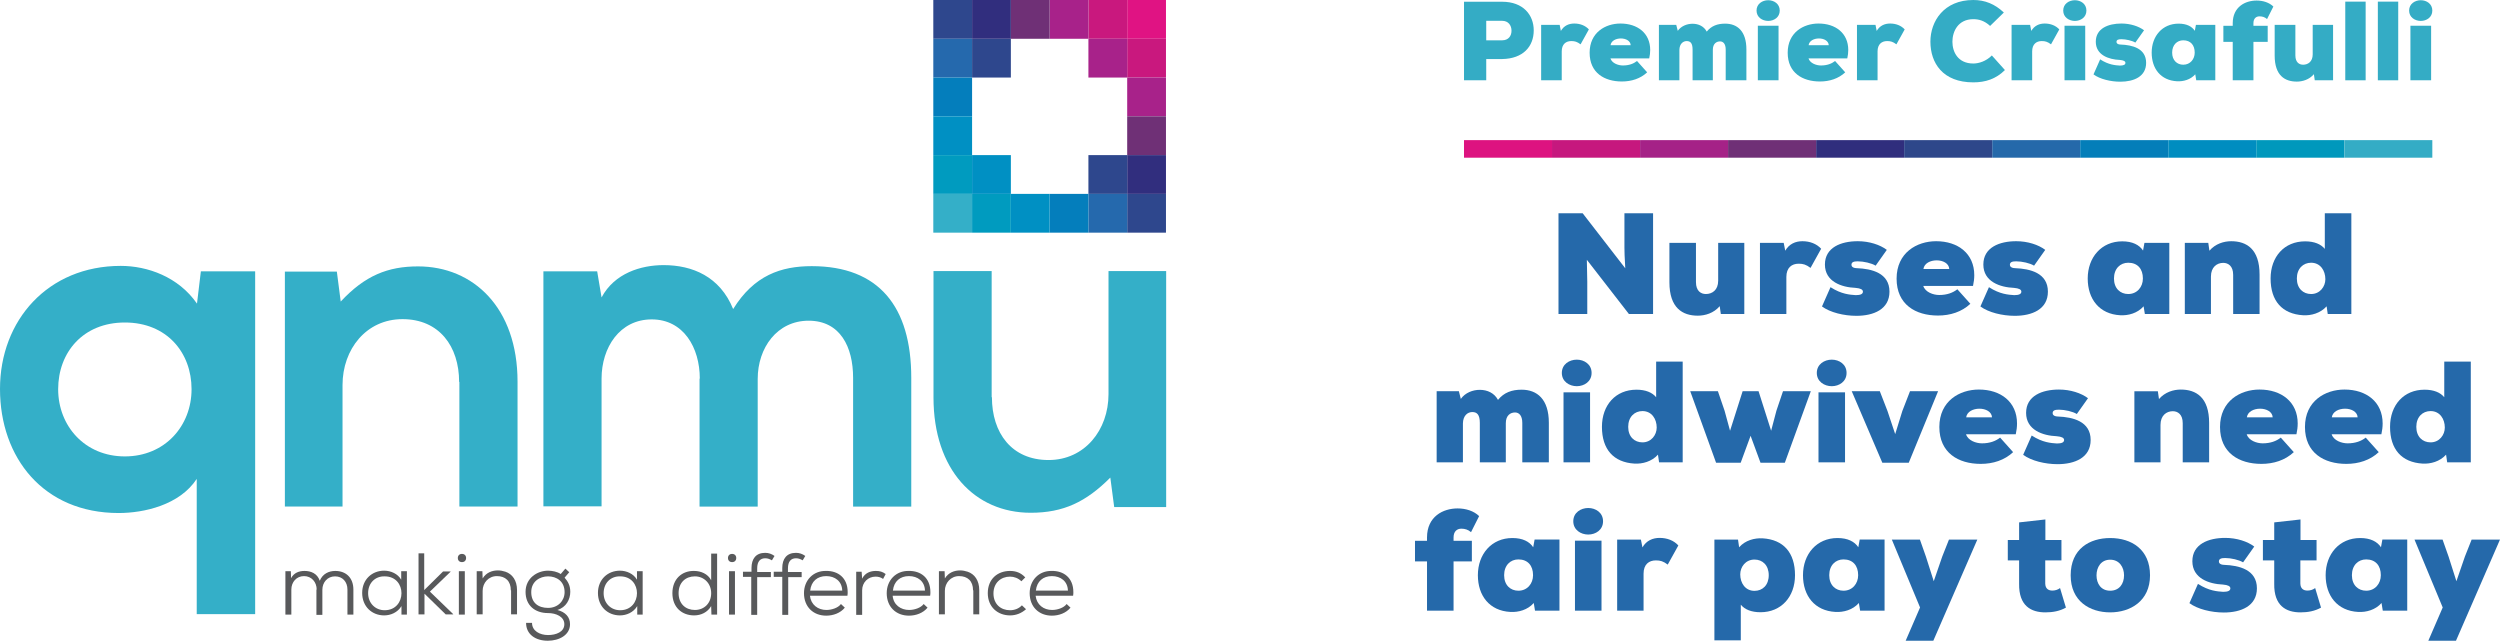 <?xml version="1.0" encoding="UTF-8"?> <svg xmlns="http://www.w3.org/2000/svg" id="Layer_1" viewBox="0 0 690.575 176.991"><defs><style>.cls-1{fill:#c6187e;}.cls-2{fill:#047ebc;}.cls-3{fill:#34acc5;}.cls-4{fill:#2569ad;}.cls-5{fill:#2e478a;}.cls-6{fill:#009bbf;}.cls-7{fill:#0090c3;}.cls-8{fill:#dd1380;}.cls-9{fill:#e01383;}.cls-10{fill:#a52287;}.cls-11{fill:#312e7e;}.cls-12{fill:#2e478d;}.cls-13{fill:#34afc8;}.cls-14{fill:#58595b;}.cls-15{fill:#a8228a;}.cls-16{fill:#0098bc;}.cls-17{fill:#2569aa;}.cls-18{fill:#c9187e;}.cls-19{fill:#047eb9;}.cls-20{fill:#008dc0;}.cls-21{fill:#6f3076;}.cls-22{fill:#302e7d;}</style></defs><rect class="cls-12" x="257.807" width="10.711" height="10.711"></rect><rect class="cls-4" x="257.807" y="10.711" width="10.711" height="10.711"></rect><rect class="cls-2" x="257.807" y="21.423" width="10.711" height="10.711"></rect><rect class="cls-7" x="257.807" y="32.134" width="10.711" height="10.711"></rect><rect class="cls-6" x="257.807" y="42.846" width="10.711" height="10.711"></rect><rect class="cls-13" x="257.807" y="53.557" width="10.711" height="10.711"></rect><rect class="cls-12" x="311.364" y="53.557" width="10.711" height="10.711"></rect><rect class="cls-9" x="311.364" width="10.711" height="10.711"></rect><rect class="cls-18" x="311.364" y="10.711" width="10.711" height="10.711"></rect><rect class="cls-15" x="311.364" y="21.423" width="10.711" height="10.711"></rect><rect class="cls-21" x="311.364" y="32.134" width="10.711" height="10.711"></rect><rect class="cls-11" x="311.364" y="42.846" width="10.711" height="10.711"></rect><rect class="cls-12" x="300.653" y="42.846" width="10.711" height="10.711"></rect><rect class="cls-4" x="300.653" y="53.557" width="10.711" height="10.711"></rect><rect class="cls-18" x="300.653" width="10.711" height="10.711"></rect><rect class="cls-15" x="300.653" y="10.711" width="10.711" height="10.711"></rect><rect class="cls-2" x="289.941" y="53.557" width="10.711" height="10.711"></rect><rect class="cls-15" x="289.941" width="10.711" height="10.711"></rect><rect class="cls-7" x="279.23" y="53.557" width="10.711" height="10.711"></rect><rect class="cls-21" x="279.23" width="10.711" height="10.711"></rect><rect class="cls-12" x="268.519" y="10.711" width="10.711" height="10.711"></rect><rect class="cls-7" x="268.519" y="42.846" width="10.711" height="10.711"></rect><rect class="cls-6" x="268.518" y="53.557" width="10.711" height="10.711"></rect><rect class="cls-11" x="268.519" width="10.711" height="10.711"></rect><path class="cls-13" d="M54.342,132.287c-4.713,7.212-14.568,9.426-21.566,9.426C11.997,141.713,0,126.431,0,107.437s13.282-33.991,33.348-33.991c7.355,0,15.924,2.999,21.066,10.426l1.071-8.926h14.996v94.689h-16.139v-37.347h0ZM52.914,107.508c0-10.14-6.855-18.424-18.424-18.424s-18.424,8.283-18.424,18.424,7.355,18.566,18.424,18.566,18.424-8.426,18.424-18.566Z"></path><path class="cls-13" d="M126.823,105.508c0-9.854-5.499-17.352-15.639-17.352-9.997,0-16.567,8.283-16.567,18.209v33.562h-15.924v-64.911h14.353l1.071,8.283c6.712-7.212,13.068-9.712,21.351-9.712,15.282,0,27.493,11.425,27.493,31.849v34.491h-16.067v-34.419h-.071,0Z"></path><path class="cls-13" d="M193.305,104.58c0-8.569-4.499-16.353-13.282-16.353-8.855,0-13.853,7.784-13.853,16.353v35.276h-16.067v-64.911h14.853l1.214,7.212c3.57-6.712,10.926-8.926,17.138-8.926,7.926,0,15.567,3.142,19.209,12.14,5.784-9.355,13.282-11.854,21.708-11.854,18.566,0,27.493,11.211,27.493,30.849v35.562h-16.067v-35.562c0-8.569-3.57-15.781-12.282-15.781s-14.068,7.498-14.068,16.067v35.276h-16.067v-35.348h.071,0Z"></path><path class="cls-13" d="M273.998,109.722c0,9.854,5.427,17.352,15.639,17.352,9.997,0,16.567-8.283,16.567-18.209v-33.991h15.924v65.197h-14.353l-1.071-8.141c-6.712,6.712-12.925,9.712-21.994,9.712-15.424,0-26.85-11.854-26.85-31.849v-34.919h16.067v34.848h.071Z"></path><path class="cls-14" d="M87.476,162.85c0-2.071-1.428-3.713-3.499-3.713s-3.499,1.642-3.499,3.713v6.927h-1.642v-11.997h1.5l.071,1.928c.786-1.5,2.214-1.999,3.713-1.999,1.714,0,3.499.643,4.213,2.714.786-1.928,2.499-2.714,4.285-2.714,2.999,0,4.999,1.928,4.999,5.141v6.927h-1.642v-6.927c0-2.142-1.357-3.642-3.428-3.642s-3.499,1.642-3.499,3.713v6.927h-1.642v-6.998h.071,0Z"></path><path class="cls-14" d="M112.398,157.851v11.925h-1.5v-2.357c-1.071,1.785-2.999,2.571-4.784,2.571-3.356,0-6.07-2.428-6.07-6.213,0-3.713,2.714-6.141,6.07-6.141,1.857,0,3.785.857,4.713,2.499v-2.357h1.571v.073ZM101.687,163.85c0,2.785,1.999,4.713,4.57,4.713,3.071,0,4.642-2.357,4.642-4.713,0-2.285-1.5-4.642-4.642-4.642-2.571-.071-4.57,1.785-4.57,4.642Z"></path><path class="cls-14" d="M117.183,162.993l5.213-5.141h2.071v.071l-5.713,5.499,6.427,6.213v.071h-2.071l-5.856-5.713v5.713h-1.642v-16.853h1.571v10.14h0Z"></path><path class="cls-14" d="M127.608,152.996c.571,0,1.143.357,1.143,1.143s-.571,1.143-1.143,1.143-1.143-.357-1.143-1.143.571-1.143,1.143-1.143ZM128.394,169.777h-1.642v-11.997h1.642v11.997Z"></path><path class="cls-14" d="M141.105,163.064c0-2.571-1.5-3.928-3.856-3.928-2.285,0-3.928,1.857-3.928,4.07v6.498h-1.642v-11.925h1.571l.071,1.999c1-1.642,2.642-2.214,4.213-2.214.714,0,1.428.143,2.071.357,1.928.643,3.213,2.428,3.213,5.07v6.712h-1.642v-6.641h-.071v.002Z"></path><path class="cls-14" d="M157.243,158.066l-1.285,1.5c.857,1,1.571,2.071,1.571,3.928,0,2.071-1.143,4.285-3.57,4.999,2.214.571,3.499,1.928,3.499,3.928,0,2.999-2.999,4.57-6.141,4.57-3.428,0-5.998-1.785-5.998-4.927h1.642c0,2.214,2.142,3.356,4.427,3.356,2.214,0,4.499-.857,4.499-2.999,0-2.071-2.285-3.071-4.499-3.071-3.642,0-6.213-2.142-6.213-5.856,0-3.856,3.285-5.856,6.213-5.856,1.143,0,2.571.286,3.499.928l1.285-1.5,1.071,1h0ZM146.746,163.564c0,2.999,1.999,4.356,4.642,4.356,2.785,0,4.57-1.999,4.57-4.356,0-2.999-2.214-4.356-4.57-4.356-2.214,0-4.642,1.357-4.642,4.356Z"></path><path class="cls-14" d="M177.524,157.851v11.925h-1.5v-2.357c-1.071,1.785-2.999,2.571-4.784,2.571-3.356,0-6.07-2.428-6.07-6.213,0-3.713,2.714-6.141,6.07-6.141,1.857,0,3.785.857,4.713,2.499v-2.357h1.571v.073ZM166.741,163.85c0,2.785,1.999,4.713,4.57,4.713,3.071,0,4.642-2.357,4.642-4.713,0-2.285-1.5-4.642-4.642-4.642-2.571-.071-4.57,1.785-4.57,4.642Z"></path><path class="cls-14" d="M198.089,169.777h-1.571l-.071-2.357c-1,1.714-2.785,2.571-4.713,2.571-3.356,0-5.998-2.214-5.998-6.141s2.642-6.213,5.998-6.141c1.857,0,3.785.786,4.713,2.571v-7.355h1.642v16.853h0ZM187.449,163.85c0,2.999,1.999,4.642,4.499,4.642,2.571,0,4.499-1.857,4.499-4.642,0-2.714-1.999-4.642-4.499-4.642s-4.499,1.642-4.499,4.642Z"></path><path class="cls-14" d="M202.231,152.996c.571,0,1.143.357,1.143,1.143s-.571,1.143-1.143,1.143-1.143-.357-1.143-1.143.571-1.143,1.143-1.143ZM203.017,169.777h-1.642v-11.997h1.642v11.997Z"></path><path class="cls-14" d="M207.587,159.351h-2.356v-1.428h2.356v-1c0-2.571,1.214-4.213,3.785-4.213.928,0,1.785.286,2.571.857l-.714,1.214c-.643-.357-1.143-.571-1.857-.571-1.357,0-2.214.857-2.214,2.785v1h3.785v1.428h-3.785v10.426h-1.642v-10.497h.071Z"></path><path class="cls-14" d="M216.085,159.351h-2.356v-1.428h2.356v-1c0-2.571,1.214-4.213,3.785-4.213.928,0,1.785.286,2.571.857l-.714,1.214c-.643-.357-1.143-.571-1.857-.571-1.357,0-2.214.857-2.214,2.785v1h3.785v1.428h-3.713v10.426h-1.642v-10.497h-.001Z"></path><path class="cls-14" d="M228.296,168.491c1.428,0,3.213-.571,3.999-1.642l1.071,1c-1.214,1.5-3.213,2.214-5.141,2.214-3.57,0-6.141-2.428-6.141-6.213,0-3.57,2.571-6.213,6.07-6.141,3.285-.071,5.998,1.857,5.998,5.856,0,.286,0,.643-.071,1h-10.354c.286,2.499,2.214,3.928,4.57,3.928v-.002ZM228.224,159.137c-2.428,0-4.142,1.428-4.427,3.999h8.855c-.071-2.571-1.999-3.999-4.427-3.999h0Z"></path><path class="cls-14" d="M238.15,159.851c.786-1.642,2.356-2.142,3.785-2.142,1.071,0,1.857.214,2.714.857l-.714,1.357c-.571-.428-1.285-.643-2.071-.643-2.071,0-3.713,1.571-3.713,3.785v6.784h-1.642v-11.925h1.5l.143,1.928h-.002Z"></path><path class="cls-14" d="M251.147,168.491c1.428,0,3.213-.571,3.999-1.642l1.071,1c-1.214,1.5-3.213,2.214-5.141,2.214-3.57,0-6.141-2.428-6.141-6.213,0-3.57,2.571-6.213,6.07-6.141,3.285-.071,5.998,1.857,5.998,5.856,0,.286,0,.643-.071,1h-10.354c.214,2.499,2.214,3.928,4.57,3.928v-.002ZM251.075,159.137c-2.428,0-4.142,1.428-4.427,3.999h8.855c-.071-2.571-1.999-3.999-4.427-3.999h0Z"></path><path class="cls-14" d="M268.785,163.064c0-2.571-1.5-3.928-3.856-3.928-2.285,0-3.928,1.857-3.928,4.07v6.498h-1.642v-11.925h1.571l.071,1.999c1-1.642,2.642-2.214,4.213-2.214.714,0,1.428.143,2.071.357,1.928.643,3.213,2.428,3.213,5.07v6.712h-1.642v-6.641h-.071v.002Z"></path><path class="cls-14" d="M278.996,169.991c-3.356,0-6.141-2.285-6.141-6.141,0-3.928,2.714-6.141,6.141-6.141,1.642,0,2.999.5,4.213,1.785l-1.071,1.071c-.857-.857-1.999-1.285-3.142-1.285-2.499,0-4.57,1.714-4.57,4.642,0,2.999,2.071,4.642,4.57,4.642,1.214,0,2.428-.428,3.285-1.357l1.143,1.071c-1.285,1.143-2.785,1.714-4.427,1.714h-.001Z"></path><path class="cls-14" d="M290.636,168.491c1.428,0,3.213-.571,3.999-1.642l1.071,1c-1.214,1.5-3.213,2.214-5.141,2.214-3.57,0-6.141-2.428-6.141-6.213,0-3.57,2.571-6.213,6.07-6.141,3.285-.071,5.998,1.857,5.998,5.856,0,.286,0,.643-.071,1h-10.354c.286,2.499,2.214,3.928,4.57,3.928v-.002ZM290.565,159.137c-2.428,0-4.142,1.428-4.427,3.999h8.855c-.071-2.571-1.999-3.999-4.427-3.999h-.001Z"></path><path class="cls-3" d="M410.542,22.179h-6.139V.481h10.533c5.838,0,8.727,3.672,8.727,7.915,0,4.424-2.919,7.825-8.727,7.915h-4.394v5.868ZM414.936,11.135c1.746,0,2.588-1.204,2.588-2.648,0-1.475-.873-2.739-2.588-2.739h-4.394v5.387h4.394Z"></path><path class="cls-3" d="M431.157,8.546c.843-1.474,2.227-2.046,3.701-2.046,1.595,0,3.039.542,4.033,1.625l-2.287,4.123c-.963-.722-1.595-.903-2.558-.903-1.475,0-2.648.842-2.648,2.859v7.975h-5.688V6.861h5.116l.331,1.685Z"></path><path class="cls-3" d="M455.835,13.813c0,.722-.09,1.504-.271,2.317h-10.713c.421,1.354,2.167,1.956,3.431,1.956,1.685,0,2.949-.481,3.912-1.234l2.799,3.13c-1.866,1.746-4.333,2.528-6.982,2.528-4.815,0-8.908-2.377-8.908-7.945,0-5.597,4.364-8.065,8.516-8.065,4.695,0,8.216,2.648,8.216,7.313ZM447.739,10.623c-1.324,0-2.678.602-2.859,1.866h5.567c-.06-1.234-1.384-1.866-2.709-1.866Z"></path><path class="cls-3" d="M467.541,13.693c0-1.776-.602-2.347-1.625-2.347-.963,0-1.986.722-2.016,2.438v8.396h-5.658V6.861h4.785l.421,1.655c.933-1.324,2.558-1.956,4.093-1.956,1.625,0,3.13.692,3.912,2.167,1.294-1.595,2.979-2.197,5.086-2.197,3.34,0,5.868,2.046,5.868,7.132v8.517h-5.718v-8.486c0-1.625-.722-2.257-1.565-2.257-.963,0-1.986.602-1.986,2.317v8.426h-5.597v-8.486Z"></path><path class="cls-3" d="M488.427.06c1.595,0,3.19.993,3.19,2.859s-1.595,2.859-3.19,2.859-3.22-.993-3.22-2.859,1.625-2.859,3.22-2.859ZM485.568,7.102h5.718v15.077h-5.718V7.102Z"></path><path class="cls-3" d="M510.545,13.813c0,.722-.09,1.504-.271,2.317h-10.713c.421,1.354,2.167,1.956,3.431,1.956,1.685,0,2.949-.481,3.912-1.234l2.799,3.13c-1.866,1.746-4.333,2.528-6.982,2.528-4.815,0-8.908-2.377-8.908-7.945,0-5.597,4.364-8.065,8.516-8.065,4.695,0,8.216,2.648,8.216,7.313ZM502.45,10.623c-1.324,0-2.678.602-2.859,1.866h5.567c-.06-1.234-1.384-1.866-2.709-1.866Z"></path><path class="cls-3" d="M518.4,8.546c.843-1.474,2.227-2.046,3.701-2.046,1.595,0,3.039.542,4.032,1.625l-2.287,4.123c-.963-.722-1.595-.903-2.558-.903-1.475,0-2.648.842-2.648,2.859v7.975h-5.688V6.861h5.116l.331,1.685Z"></path><path class="cls-3" d="M545.094,22.751c-8.486,0-11.857-5.387-11.857-11.255,0-5.598,3.702-11.496,11.857-11.496,3.16,0,5.928,1.083,8.426,3.461l-3.792,3.701c-1.595-1.475-3.16-1.866-4.635-1.866-4.213,0-5.778,3.401-5.778,6.229,0,2.799,1.505,6.019,5.778,6.019,1.505,0,3.551-.632,5.116-2.227l3.611,4.033c-2.468,2.467-5.387,3.4-8.727,3.4Z"></path><path class="cls-3" d="M561.104,8.546c.843-1.474,2.227-2.046,3.701-2.046,1.595,0,3.039.542,4.033,1.625l-2.287,4.123c-.963-.722-1.595-.903-2.558-.903-1.475,0-2.648.842-2.648,2.859v7.975h-5.688V6.861h5.116l.331,1.685Z"></path><path class="cls-3" d="M573.142.06c1.595,0,3.19.993,3.19,2.859s-1.595,2.859-3.19,2.859-3.22-.993-3.22-2.859,1.625-2.859,3.22-2.859ZM570.283,7.102h5.718v15.077h-5.718V7.102Z"></path><path class="cls-3" d="M585.57,18.116c1.023,0,1.535-.241,1.535-.752,0-.451-.512-.722-1.595-.813-2.979-.12-6.59-1.324-6.59-5.026s3.491-5.026,7.072-5.026c2.468,0,4.785.752,6.259,1.866l-2.407,3.401c-.873-.542-2.588-.933-3.852-.933-.843,0-1.354.15-1.354.752,0,.271.181.692,1.144.722,3.19.12,7.042,1.023,7.042,5.056,0,3.822-3.431,5.206-7.132,5.206-2.678,0-5.658-.722-7.403-2.016l1.836-4.153c2.377,1.535,4.183,1.625,5.447,1.715Z"></path><path class="cls-3" d="M611.932,6.861v15.318h-5.266l-.271-1.655c-1.324,1.504-3.31,2.016-5.026,1.926-4.514-.241-7.012-3.491-7.012-7.915,0-4.544,2.949-8.005,7.433-8.005,2.197,0,3.672.752,4.484,1.986l.301-1.655h5.357ZM600.015,14.535c0,2.137,1.354,3.34,3.07,3.34,1.926,0,3.16-1.535,3.16-3.34,0-2.077-1.143-3.401-3.16-3.401-1.715,0-3.07,1.264-3.07,3.401Z"></path><path class="cls-3" d="M616.748,11.556h-2.588v-4.424h2.588v-.722c0-4.514,3.461-6.259,6.59-6.259,1.775,0,3.491.542,4.634,1.655l-1.745,3.461c-.602-.542-1.324-.752-2.077-.752-.903,0-1.685.542-1.685,1.896v.722h3.942v4.424h-3.942v10.623h-5.718v-10.623Z"></path><path class="cls-3" d="M634.052,15.317c0,1.896,1.053,2.558,2.137,2.558,1.354,0,2.648-.843,2.648-2.859V6.861h5.627v15.318h-5.056l-.241-1.685c-1.294,1.505-3.13,2.046-4.725,2.046-3.28,0-6.109-1.655-6.109-7.192V6.861h5.718v8.456Z"></path><path class="cls-3" d="M653.462,22.179h-5.627V.451h5.627v21.728Z"></path><path class="cls-3" d="M662.46,22.179h-5.627V.451h5.627v21.728Z"></path><path class="cls-3" d="M668.69.06c1.595,0,3.19.993,3.19,2.859s-1.595,2.859-3.19,2.859-3.22-.993-3.22-2.859,1.625-2.859,3.22-2.859ZM665.831,7.102h5.718v15.077h-5.718V7.102Z"></path><path class="cls-17" d="M448.716,68.443v-9.533h7.912v27.826h-6.677l-11.617-14.974.116,6.059v8.915h-7.95v-27.826h6.677l11.771,15.206c-.193-3.28-.232-4.593-.232-5.673Z"></path><path class="cls-17" d="M468.476,77.937c0,2.431,1.351,3.28,2.74,3.28,1.737,0,3.396-1.081,3.396-3.666v-10.459h7.217v19.644h-6.484l-.309-2.161c-1.66,1.93-4.014,2.624-6.059,2.624-4.207,0-7.835-2.123-7.835-9.224v-10.884h7.333v10.845Z"></path><path class="cls-17" d="M493.137,69.254c1.081-1.891,2.856-2.624,4.747-2.624,2.046,0,3.898.695,5.172,2.084l-2.933,5.287c-1.235-.926-2.045-1.158-3.28-1.158-1.891,0-3.396,1.081-3.396,3.666v10.227h-7.294v-19.644h6.561l.425,2.161Z"></path><path class="cls-17" d="M512.626,81.526c1.312,0,1.968-.309,1.968-.965,0-.579-.656-.926-2.045-1.042-3.821-.154-8.452-1.698-8.452-6.445s4.477-6.445,9.07-6.445c3.165,0,6.136.965,8.027,2.393l-3.087,4.361c-1.119-.695-3.319-1.196-4.94-1.196-1.081,0-1.737.193-1.737.965,0,.347.232.888,1.467.926,4.091.154,9.031,1.312,9.031,6.484,0,4.901-4.4,6.677-9.147,6.677-3.435,0-7.256-.927-9.494-2.586l2.354-5.326c3.049,1.968,5.365,2.084,6.986,2.2Z"></path><path class="cls-17" d="M545.353,76.007c0,.926-.116,1.93-.347,2.972h-13.739c.54,1.737,2.779,2.509,4.4,2.509,2.161,0,3.782-.617,5.017-1.582l3.589,4.014c-2.393,2.238-5.557,3.242-8.954,3.242-6.175,0-11.424-3.049-11.424-10.189,0-7.178,5.596-10.343,10.922-10.343,6.021,0,10.536,3.396,10.536,9.378ZM534.971,71.917c-1.698,0-3.435.772-3.666,2.393h7.14c-.077-1.582-1.775-2.393-3.473-2.393Z"></path><path class="cls-17" d="M556.389,81.526c1.312,0,1.968-.309,1.968-.965,0-.579-.656-.926-2.045-1.042-3.821-.154-8.452-1.698-8.452-6.445s4.477-6.445,9.07-6.445c3.165,0,6.136.965,8.027,2.393l-3.087,4.361c-1.119-.695-3.319-1.196-4.94-1.196-1.081,0-1.737.193-1.737.965,0,.347.232.888,1.467.926,4.091.154,9.031,1.312,9.031,6.484,0,4.901-4.4,6.677-9.147,6.677-3.435,0-7.256-.927-9.494-2.586l2.354-5.326c3.049,1.968,5.365,2.084,6.986,2.2Z"></path><path class="cls-17" d="M599.227,67.092v19.644h-6.754l-.347-2.123c-1.698,1.93-4.245,2.586-6.445,2.47-5.789-.309-8.992-4.477-8.992-10.15,0-5.828,3.782-10.266,9.533-10.266,2.817,0,4.709.965,5.751,2.547l.386-2.123h6.87ZM583.944,76.934c0,2.74,1.737,4.284,3.937,4.284,2.47,0,4.052-1.968,4.052-4.284,0-2.663-1.467-4.361-4.052-4.361-2.2,0-3.937,1.621-3.937,4.361Z"></path><path class="cls-17" d="M616.864,75.892c0-2.431-1.389-3.28-2.74-3.28-1.775,0-3.396,1.196-3.396,3.782v10.343h-7.217v-19.644h6.484l.309,2.161c1.66-1.93,4.014-2.624,6.021-2.624,4.245,0,7.835,2.161,7.835,9.224v10.883h-7.294v-10.845Z"></path><path class="cls-17" d="M649.513,58.911v27.826h-6.522l-.309-2.123c-1.737,1.93-4.284,2.586-6.484,2.47-5.789-.347-8.992-3.937-8.992-10.15,0-6.021,3.782-10.266,9.533-10.266,2.547,0,4.361.772,5.442,2.084v-9.841h7.333ZM634.462,76.934c0,2.74,1.737,4.284,3.937,4.284,2.431,0,3.936-2.045,3.936-4.091,0-2.393-1.389-4.554-3.936-4.554-2.2,0-3.937,1.621-3.937,4.361Z"></path><path class="cls-17" d="M408.773,116.83c0-2.277-.772-3.01-2.084-3.01-1.235,0-2.547.926-2.586,3.126v10.768h-7.256v-19.644h6.136l.54,2.123c1.196-1.698,3.28-2.509,5.249-2.509,2.084,0,4.014.888,5.017,2.779,1.659-2.045,3.821-2.818,6.522-2.818,4.284,0,7.526,2.624,7.526,9.147v10.922h-7.333v-10.884c0-2.084-.926-2.895-2.007-2.895-1.235,0-2.547.772-2.547,2.972v10.806h-7.178v-10.884Z"></path><path class="cls-17" d="M435.556,99.347c2.045,0,4.091,1.274,4.091,3.666s-2.045,3.667-4.091,3.667-4.13-1.274-4.13-3.667,2.084-3.666,4.13-3.666ZM431.89,108.378h7.333v19.335h-7.333v-19.335Z"></path><path class="cls-17" d="M464.809,99.888v27.826h-6.522l-.309-2.123c-1.737,1.93-4.284,2.586-6.484,2.47-5.789-.347-8.992-3.936-8.992-10.15,0-6.021,3.782-10.266,9.533-10.266,2.547,0,4.361.772,5.442,2.084v-9.841h7.333ZM449.758,117.911c0,2.74,1.737,4.284,3.937,4.284,2.431,0,3.936-2.045,3.936-4.091,0-2.393-1.389-4.554-3.936-4.554-2.2,0-3.937,1.621-3.937,4.361Z"></path><path class="cls-17" d="M489.238,118.992l1.466-5.558,1.814-5.365h7.68l-7.178,19.76h-6.715l-2.74-7.449-2.74,7.449h-6.792l-7.14-19.76h7.641l1.852,5.403,1.505,5.519,3.474-10.922h4.4l3.474,10.922Z"></path><path class="cls-17" d="M505.987,99.347c2.045,0,4.091,1.274,4.091,3.666s-2.045,3.667-4.091,3.667-4.13-1.274-4.13-3.667,2.084-3.666,4.13-3.666ZM502.321,108.378h7.333v19.335h-7.333v-19.335Z"></path><path class="cls-17" d="M523.508,119.918l1.968-6.368,2.123-5.48h7.757l-8.105,19.76h-7.294l-8.452-19.76h7.757l2.123,5.48,2.123,6.368Z"></path><path class="cls-17" d="M557.162,116.985c0,.926-.116,1.93-.347,2.972h-13.739c.54,1.737,2.779,2.508,4.4,2.508,2.161,0,3.782-.617,5.017-1.582l3.589,4.014c-2.393,2.238-5.557,3.242-8.954,3.242-6.175,0-11.424-3.049-11.424-10.189,0-7.179,5.596-10.343,10.922-10.343,6.021,0,10.536,3.396,10.536,9.378ZM546.78,112.894c-1.698,0-3.435.772-3.666,2.393h7.14c-.077-1.583-1.775-2.393-3.473-2.393Z"></path><path class="cls-17" d="M568.198,122.504c1.312,0,1.968-.309,1.968-.965,0-.579-.656-.926-2.045-1.042-3.821-.154-8.452-1.698-8.452-6.445s4.477-6.445,9.07-6.445c3.165,0,6.136.965,8.027,2.393l-3.087,4.361c-1.119-.695-3.319-1.196-4.94-1.196-1.081,0-1.737.193-1.737.965,0,.347.232.888,1.467.926,4.091.154,9.031,1.312,9.031,6.484,0,4.901-4.4,6.677-9.147,6.677-3.435,0-7.256-.926-9.494-2.586l2.354-5.326c3.049,1.968,5.365,2.084,6.986,2.2Z"></path><path class="cls-17" d="M602.931,116.869c0-2.431-1.389-3.28-2.74-3.28-1.775,0-3.396,1.196-3.396,3.782v10.343h-7.217v-19.644h6.484l.309,2.161c1.66-1.93,4.014-2.624,6.021-2.624,4.245,0,7.835,2.161,7.835,9.224v10.884h-7.294v-10.845Z"></path><path class="cls-17" d="M634.693,116.985c0,.926-.116,1.93-.347,2.972h-13.739c.54,1.737,2.779,2.508,4.4,2.508,2.161,0,3.782-.617,5.017-1.582l3.589,4.014c-2.393,2.238-5.557,3.242-8.954,3.242-6.175,0-11.424-3.049-11.424-10.189,0-7.179,5.596-10.343,10.922-10.343,6.021,0,10.536,3.396,10.536,9.378ZM624.312,112.894c-1.698,0-3.435.772-3.666,2.393h7.14c-.077-1.583-1.775-2.393-3.473-2.393Z"></path><path class="cls-17" d="M658.157,116.985c0,.926-.116,1.93-.347,2.972h-13.739c.54,1.737,2.779,2.508,4.4,2.508,2.161,0,3.782-.617,5.017-1.582l3.589,4.014c-2.393,2.238-5.557,3.242-8.954,3.242-6.175,0-11.424-3.049-11.424-10.189,0-7.179,5.596-10.343,10.922-10.343,6.021,0,10.536,3.396,10.536,9.378ZM647.776,112.894c-1.698,0-3.435.772-3.666,2.393h7.14c-.077-1.583-1.775-2.393-3.473-2.393Z"></path><path class="cls-17" d="M682.509,99.888v27.826h-6.522l-.309-2.123c-1.737,1.93-4.284,2.586-6.484,2.47-5.789-.347-8.992-3.936-8.992-10.15,0-6.021,3.782-10.266,9.533-10.266,2.547,0,4.361.772,5.442,2.084v-9.841h7.333ZM667.458,117.911c0,2.74,1.737,4.284,3.937,4.284,2.431,0,3.936-2.045,3.936-4.091,0-2.393-1.389-4.554-3.936-4.554-2.2,0-3.937,1.621-3.937,4.361Z"></path><path class="cls-17" d="M394.183,155.067h-3.319v-5.673h3.319v-.927c0-5.789,4.438-8.027,8.452-8.027,2.277,0,4.477.695,5.943,2.122l-2.238,4.438c-.772-.695-1.698-.965-2.663-.965-1.158,0-2.161.695-2.161,2.431v.927h5.056v5.673h-5.056v13.624h-7.333v-13.624Z"></path><path class="cls-17" d="M430.77,149.047v19.644h-6.754l-.347-2.123c-1.698,1.93-4.245,2.586-6.445,2.47-5.789-.308-8.992-4.477-8.992-10.15,0-5.827,3.782-10.266,9.533-10.266,2.817,0,4.709.965,5.75,2.547l.386-2.123h6.87ZM415.487,158.888c0,2.74,1.737,4.284,3.936,4.284,2.47,0,4.052-1.968,4.052-4.284,0-2.663-1.467-4.361-4.052-4.361-2.2,0-3.936,1.621-3.936,4.361Z"></path><path class="cls-17" d="M438.719,140.325c2.045,0,4.091,1.273,4.091,3.666s-2.045,3.666-4.091,3.666-4.13-1.273-4.13-3.666,2.084-3.666,4.13-3.666ZM435.053,149.356h7.333v19.335h-7.333v-19.335Z"></path><path class="cls-17" d="M453.693,151.208c1.081-1.891,2.856-2.624,4.747-2.624,2.045,0,3.898.694,5.171,2.084l-2.933,5.288c-1.235-.926-2.045-1.158-3.28-1.158-1.891,0-3.396,1.081-3.396,3.667v10.227h-7.294v-19.644h6.561l.425,2.161Z"></path><path class="cls-17" d="M473.568,176.873v-27.826h6.522l.309,2.123c1.698-1.93,4.245-2.586,6.484-2.47,5.751.347,8.954,3.936,8.954,10.188,0,5.982-3.821,10.228-9.533,10.228-2.547,0-4.361-.772-5.442-2.084v9.841h-7.294ZM488.581,158.888c0-2.74-1.698-4.322-3.937-4.322-2.47,0-3.937,2.045-3.937,4.091,0,2.393,1.389,4.554,3.937,4.554,2.238,0,3.937-1.583,3.937-4.323Z"></path><path class="cls-17" d="M520.575,149.047v19.644h-6.754l-.347-2.123c-1.698,1.93-4.245,2.586-6.445,2.47-5.789-.308-8.992-4.477-8.992-10.15,0-5.827,3.782-10.266,9.533-10.266,2.817,0,4.709.965,5.75,2.547l.386-2.123h6.87ZM505.292,158.888c0,2.74,1.737,4.284,3.936,4.284,2.47,0,4.052-1.968,4.052-4.284,0-2.663-1.467-4.361-4.052-4.361-2.2,0-3.936,1.621-3.936,4.361Z"></path><path class="cls-17" d="M534.043,176.989h-7.642l3.975-9.186-7.796-18.756h7.757l1.659,4.709,2.161,6.792,2.354-6.831,1.852-4.67h7.834l-12.157,27.942Z"></path><path class="cls-17" d="M564.995,149.163h4.438v5.635h-4.477v6.407c.039,1.389.849,1.93,1.968,1.93.733,0,1.544-.232,2.123-.695l1.621,5.403c-1.737.965-3.628,1.312-5.673,1.312-3.936,0-7.371-1.775-7.256-7.95v-6.407h-3.126v-5.635h3.126v-4.863l7.256-.81v5.673Z"></path><path class="cls-17" d="M593.901,158.927c0,7.14-5.48,10.228-10.999,10.228-5.635,0-10.922-3.088-10.922-10.228,0-7.333,5.249-10.305,10.922-10.305,5.866,0,10.999,3.126,10.999,10.305ZM586.723,158.927c0-2.239-1.274-4.322-3.821-4.322s-3.782,2.084-3.782,4.322,1.196,4.245,3.782,4.245c2.509,0,3.821-1.891,3.821-4.245Z"></path><path class="cls-17" d="M614.124,163.481c1.312,0,1.968-.309,1.968-.965,0-.579-.656-.926-2.045-1.042-3.821-.154-8.452-1.698-8.452-6.445s4.477-6.445,9.07-6.445c3.165,0,6.136.964,8.027,2.393l-3.087,4.361c-1.119-.695-3.319-1.196-4.94-1.196-1.081,0-1.737.193-1.737.965,0,.347.232.888,1.467.926,4.091.154,9.031,1.312,9.031,6.484,0,4.901-4.4,6.677-9.147,6.677-3.435,0-7.256-.926-9.494-2.586l2.354-5.326c3.049,1.968,5.365,2.084,6.986,2.2Z"></path><path class="cls-17" d="M635.465,149.163h4.438v5.635h-4.477v6.407c.039,1.389.849,1.93,1.968,1.93.733,0,1.544-.232,2.123-.695l1.621,5.403c-1.737.965-3.628,1.312-5.673,1.312-3.936,0-7.371-1.775-7.256-7.95v-6.407h-3.126v-5.635h3.126v-4.863l7.256-.81v5.673Z"></path><path class="cls-17" d="M664.95,149.047v19.644h-6.754l-.347-2.123c-1.698,1.93-4.245,2.586-6.445,2.47-5.789-.308-8.992-4.477-8.992-10.15,0-5.827,3.782-10.266,9.533-10.266,2.817,0,4.709.965,5.751,2.547l.386-2.123h6.87ZM649.667,158.888c0,2.74,1.737,4.284,3.937,4.284,2.47,0,4.052-1.968,4.052-4.284,0-2.663-1.467-4.361-4.052-4.361-2.2,0-3.937,1.621-3.937,4.361Z"></path><path class="cls-17" d="M678.418,176.989h-7.642l3.975-9.186-7.796-18.756h7.757l1.659,4.709,2.161,6.792,2.354-6.831,1.852-4.67h7.834l-12.157,27.942Z"></path><rect class="cls-8" x="404.403" y="38.707" width="24.31" height="4.855"></rect><rect class="cls-22" x="501.67" y="38.707" width="24.31" height="4.855"></rect><rect class="cls-10" x="453.037" y="38.707" width="24.31" height="4.855"></rect><rect class="cls-17" x="550.303" y="38.707" width="24.31" height="4.855"></rect><rect class="cls-20" x="598.937" y="38.707" width="24.31" height="4.855"></rect><rect class="cls-1" x="428.713" y="38.707" width="24.31" height="4.855"></rect><rect class="cls-5" x="525.98" y="38.707" width="24.31" height="4.855"></rect><rect class="cls-21" x="477.346" y="38.707" width="24.31" height="4.855"></rect><rect class="cls-19" x="574.613" y="38.707" width="24.31" height="4.855"></rect><rect class="cls-16" x="623.246" y="38.707" width="24.31" height="4.855"></rect><rect class="cls-3" x="647.57" y="38.707" width="24.31" height="4.855"></rect></svg> 